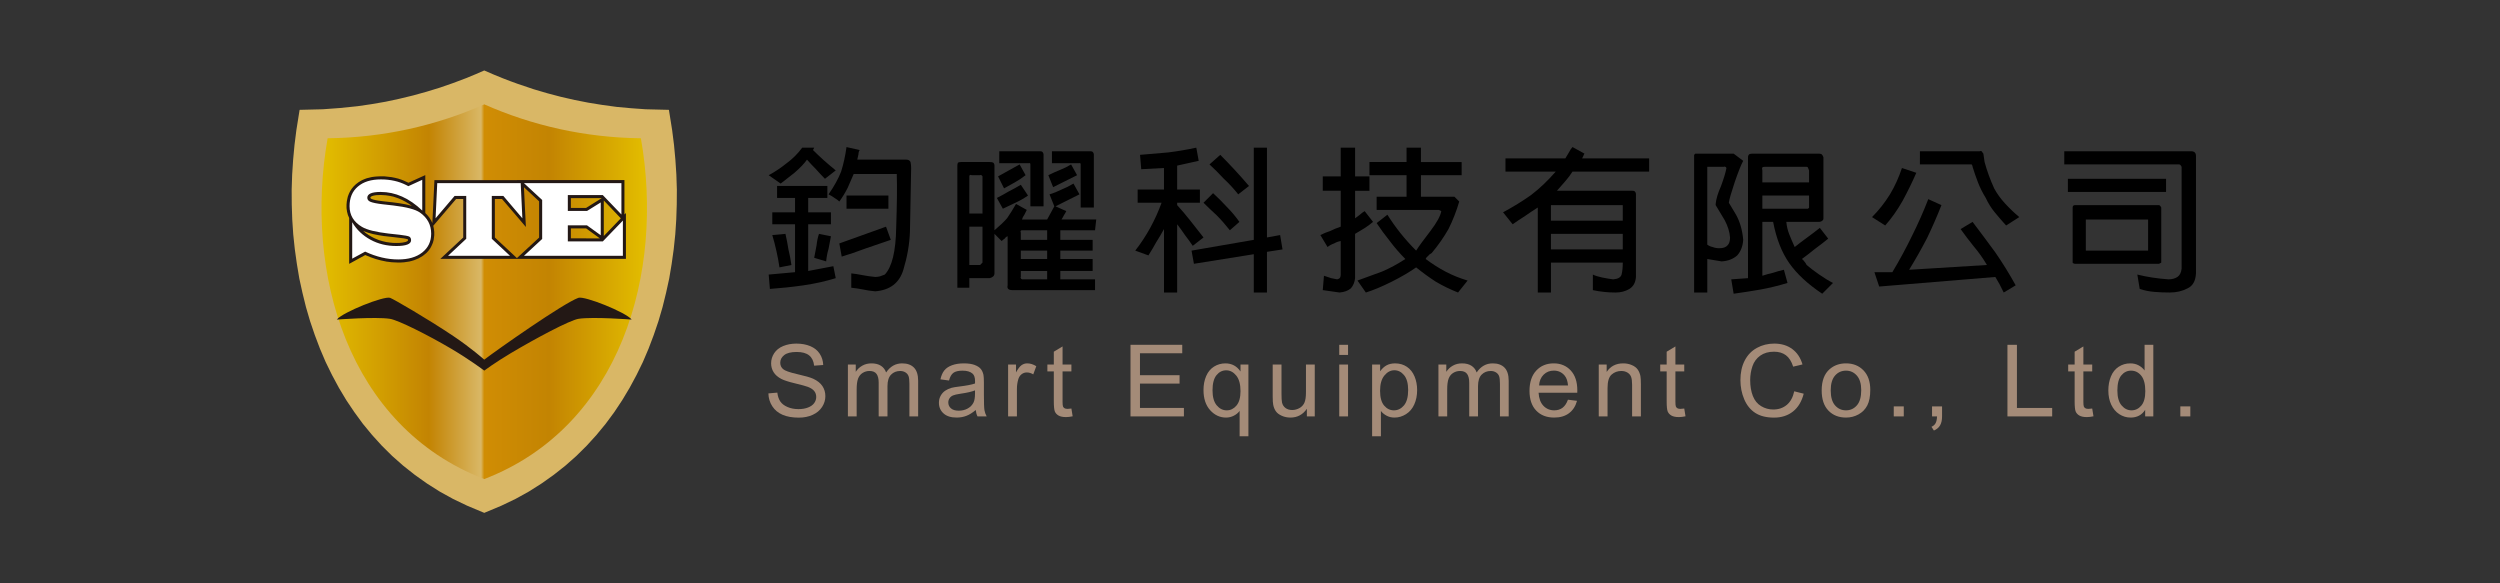 <?xml version="1.0" encoding="utf-8"?>
<!-- Generator: Adobe Illustrator 16.0.0, SVG Export Plug-In . SVG Version: 6.00 Build 0)  -->
<!DOCTYPE svg PUBLIC "-//W3C//DTD SVG 1.1//EN" "http://www.w3.org/Graphics/SVG/1.1/DTD/svg11.dtd">
<svg version="1.1" id="圖層_1" xmlns="http://www.w3.org/2000/svg" xmlns:xlink="http://www.w3.org/1999/xlink" x="0px" y="0px"
	 width="300px" height="70px" viewBox="0 0 300 70" enable-background="new 0 0 300 70" xml:space="preserve">
<rect x="0" y="0" width="300" height="70" fill="#333333" stroke="none"/>
<g>
	<path fill="#D9B766" d="M58.111,61.544l-2.045-0.858l-1.693-0.811l-1.598-0.882l-1.541-0.976l-1.458-1.034l-1.398-1.105
		l-1.317-1.164l-1.234-1.223l-1.175-1.293l-1.105-1.34l-1.023-1.399l-0.964-1.434l-0.894-1.493l-0.823-1.528l-0.765-1.563
		l-0.681-1.599l-0.623-1.646l-0.564-1.658l-0.494-1.692l-0.423-1.717l-0.377-1.716l-0.293-1.751l-0.247-1.764l-0.188-1.787
		l-0.118-1.775l-0.059-1.799L35,22.75l0.059-1.798l0.117-1.787l0.165-1.774l0.223-1.775l0.388-2.434
		c0.94-0.013,1.87-0.035,2.798-0.07c1.387-0.083,2.763-0.2,4.138-0.365c1.14-0.152,2.257-0.328,3.385-0.54
		c1.105-0.224,2.21-0.47,3.303-0.753c1.082-0.282,2.151-0.6,3.221-0.94c1.058-0.353,2.104-0.729,3.15-1.141
		c0.729-0.293,1.446-0.599,2.163-0.916c0.717,0.317,1.434,0.623,2.175,0.916c1.246,0.494,2.492,0.93,3.773,1.341
		c1.07,0.329,2.151,0.635,3.245,0.905c1.105,0.27,2.198,0.506,3.315,0.705c1.128,0.199,2.257,0.364,3.397,0.506
		c1.152,0.117,2.292,0.211,3.457,0.282c0.928,0.035,1.857,0.058,2.797,0.07l0.388,2.434l0.224,1.775l0.165,1.774l0.117,1.787
		l0.059,1.798l-0.012,1.787l-0.059,1.799l-0.117,1.775l-0.188,1.787L80.6,31.662l-0.293,1.751l-0.376,1.716l-0.423,1.717
		l-0.494,1.692l-0.564,1.658l-0.623,1.646l-0.682,1.599l-0.764,1.563l-0.823,1.528l-0.894,1.493l-0.952,1.434l-1.034,1.399
		l-1.105,1.34l-1.175,1.293l-1.235,1.223l-1.316,1.164l-1.399,1.105l-1.458,1.034l-1.54,0.976l-1.598,0.882l-1.693,0.811
		L58.111,61.544z"/>
	<linearGradient id="SVGID_1_" gradientUnits="userSpaceOnUse" x1="38.581" y1="35.005" x2="77.642" y2="35.005">
		<stop  offset="0" style="stop-color:#E3BE00"/>
		<stop  offset="0.33" style="stop-color:#C38402"/>
		<stop  offset="0.49" style="stop-color:#D9B766"/>
		<stop  offset="0.5" style="stop-color:#D08D04"/>
		<stop  offset="0.7" style="stop-color:#C38402"/>
		<stop  offset="1" style="stop-color:#E3BE00"/>
	</linearGradient>
	<path fill="url(#SVGID_1_)" d="M58.111,57.488c-16.387-6.313-21.642-24.757-18.797-40.897c6.678-0.071,13.037-1.517,18.797-4.068
		c5.761,2.552,12.12,3.997,18.797,4.068C79.754,32.731,74.499,51.176,58.111,57.488z"/>
	<g>
		<path fill="#231815" d="M73.476,31.063v-3.798l1.022-1.069l-1.022-1.07V21.61c0.482,0,0.976,0,1.457,0v4.127l0.177-0.177v5.502
			C74.569,31.063,74.017,31.063,73.476,31.063z M73.476,21.61v3.515l-1.022-1.069v4.267l1.022-1.058v3.798c-1.046,0-2.081,0-3.127,0
			v-2.457h1.634l-1.634-1.188v-2.48l1.846-1.152l-0.012-0.012h-1.834V21.61C71.396,21.61,72.43,21.61,73.476,21.61z M70.349,21.61
			v2.163h-1.845v1.176h1.834l0.011-0.012v2.48l-0.023-0.012h-1.822v1.199h1.845v2.457c-2.773,0-5.548,0-8.311,0v-0.095l2.656-2.456
			v-4.35l-1.822-1.693l0.235,4.772l-1.069-1.258V21.61C64.801,21.61,67.575,21.61,70.349,21.61z M46.273,29.028
			c0.036,0.012,0.083,0.023,0.118,0.023c0.259,0.047,0.505,0.07,0.765,0.095c0.505,0.022,1.022,0.022,1.504-0.106
			c0.094-0.035,0.223-0.083,0.293-0.165c0.012-0.035,0.023-0.141-0.023-0.164c-0.141-0.048-0.306-0.07-0.458-0.105
			c-0.729-0.106-1.469-0.165-2.198-0.259v-4.162c1.058,0.118,2.128,0.224,3.151,0.518c-0.505-0.377-1.046-0.67-1.623-0.905
			c-0.2-0.07-0.387-0.141-0.599-0.2c-0.294-0.07-0.599-0.129-0.905-0.164c-0.012,0-0.012,0-0.024,0v-2.257
			c0.236,0.023,0.482,0.047,0.717,0.081c0.271,0.048,0.541,0.106,0.8,0.177c0.199,0.06,0.388,0.129,0.576,0.2
			c0.223,0.094,0.435,0.188,0.646,0.294l2.022-0.917v4.55c0.176,0.164,0.329,0.34,0.47,0.529l0.224,0.352l0.153,0.33l0.248-5.161
			c3.303,0,6.594,0,9.91,0v4.373l-1.799-2.104h-0.858v4.62l2.645,2.469h0.012v0.095c-3.081,0-6.137,0-9.205,0l2.751-2.563v-4.62
			h-0.858l-2.738,3.209c0.058,0.247,0.094,0.482,0.117,0.729v0.411c-0.012,0.188-0.035,0.365-0.07,0.553l-0.095,0.353l-0.141,0.329
			l-0.164,0.318l-0.212,0.293l-0.247,0.271c-0.141,0.13-0.282,0.235-0.435,0.353c-0.165,0.105-0.317,0.2-0.494,0.294
			c-0.177,0.083-0.353,0.153-0.541,0.224c-0.2,0.07-0.388,0.117-0.588,0.164c-0.224,0.036-0.423,0.071-0.647,0.095
			c-0.271,0.023-0.541,0.035-0.811,0.023c-0.435,0-0.847-0.047-1.27-0.106c-0.047-0.012-0.082-0.022-0.118-0.022V29.028z
			 M43.582,27.712c0.412,0.376,0.894,0.657,1.387,0.894c0.176,0.082,0.341,0.152,0.517,0.211c0.259,0.083,0.518,0.152,0.788,0.212
			v2.34c-0.4-0.071-0.788-0.165-1.176-0.283c-0.435-0.141-0.857-0.294-1.269-0.481L41.9,31.662V26.16l-0.153-0.365l-0.105-0.399
			l-0.059-0.436v-0.41l0.036-0.4c0.035-0.188,0.07-0.364,0.117-0.553l0.129-0.341l0.153-0.317l0.2-0.306l0.235-0.282l0.259-0.247
			l0.293-0.223c0.165-0.106,0.317-0.2,0.482-0.282c0.188-0.082,0.353-0.153,0.541-0.212c0.2-0.059,0.388-0.105,0.588-0.141
			c0.223-0.036,0.423-0.059,0.646-0.07c0.293-0.023,0.588-0.023,0.882-0.013c0.046,0.013,0.094,0.013,0.129,0.013v2.257
			c-0.2-0.023-0.4-0.035-0.6-0.035c-0.352,0-0.717,0.012-1.046,0.141c-0.094,0.047-0.212,0.106-0.177,0.224
			c0.047,0.105,0.259,0.153,0.353,0.188c0.376,0.105,0.775,0.152,1.164,0.199c0.105,0.013,0.211,0.023,0.305,0.035v4.162
			c-0.07-0.013-0.141-0.024-0.223-0.024C45.216,28.193,44.369,28.053,43.582,27.712z"/>
	</g>
	<path fill="#FFFFFF" d="M42.265,31.038v-4.373c0.529,0.905,1.27,1.599,2.198,2.104c0.929,0.506,1.963,0.752,3.092,0.752
		c1.187,0,1.775-0.234,1.775-0.693c0-0.223-0.083-0.364-0.235-0.446c-0.165-0.07-0.541-0.142-1.141-0.212l-1.304-0.142
		c-1.517-0.176-2.586-0.435-3.209-0.799c-1-0.588-1.493-1.411-1.493-2.48c0-1.011,0.329-1.799,0.999-2.362
		c0.67-0.576,1.587-0.858,2.762-0.858c1.129,0,2.14,0.223,3.045,0.682l0.247,0.13l1.669-0.765v3.69
		c-1.563-1.492-3.232-2.233-4.996-2.233c-1.058,0-1.598,0.235-1.598,0.694c0,0.224,0.129,0.388,0.387,0.493
		c0.259,0.105,0.753,0.212,1.47,0.294l1.258,0.142c1.599,0.188,2.657,0.47,3.197,0.846c0.906,0.636,1.352,1.481,1.352,2.54
		c0,0.94-0.353,1.692-1.07,2.257c-0.717,0.564-1.681,0.834-2.879,0.834c-1.293,0-2.622-0.306-3.974-0.94L42.265,31.038
		L42.265,31.038z M62.484,21.975l0.2,4.221l-2.281-2.681h-1.387v5.138l2.187,2.045h-7.441l2.186-2.045v-5.138H54.55l-2.281,2.681
		l0.2-4.221H62.484L62.484,21.975z M74.569,21.975v3.763l-2.233-2.328h-4.197v1.904h2.304l1.646-1.022v3.938l-1.646-1.188h-2.304
		v1.928h4.197l2.41-2.503v4.231H62.873l2.187-2.022v-4.679l-2.187-2.021H74.569z"/>
	<path fill="#231815" d="M58.111,43.158c0,0-1.587-1.41-3.715-2.833c-3.103-2.081-7.159-4.432-7.583-4.585
		c-0.705-0.259-5.689,1.717-6.395,2.61c0,0,4.62-0.354,6.36-0.094c0.975,0.141,4.549,1.928,7.394,3.608
		c2.21,1.305,3.938,2.609,3.938,2.609s1.293-0.964,3.186-2.092c2.951-1.752,7.088-3.974,8.146-4.126
		c1.74-0.26,6.36,0.094,6.36,0.094c-0.705-0.894-5.689-2.869-6.396-2.61C67.586,36.399,59.675,41.959,58.111,43.158z"/>
</g>
<g>
	<g>
		<path d="M100.288,20.449l-1.293,1.005c-0.383-0.383-0.742-0.766-1.077-1.149c-0.383-0.383-0.743-0.766-1.078-1.149
			c-0.335,0.479-0.838,1.005-1.508,1.58c-0.671,0.527-1.221,0.958-1.652,1.293l-1.437-1.005c0.718-0.383,1.437-0.862,2.155-1.437
			c0.718-0.526,1.341-1.149,1.868-1.867h1.437l-0.144,0.287c0.383,0.383,0.814,0.79,1.293,1.221
			C99.282,19.611,99.761,20.018,100.288,20.449z M100.288,33.379c-1.245,0.383-2.538,0.67-3.879,0.862s-2.682,0.335-4.022,0.431
			l-0.144-1.724l3.161-0.287v-5.747h-2.729v-1.437h2.729v-1.724h-2.155v-1.437h6.034v1.437h-2.299v1.724h2.729v1.437h-2.729v5.603
			c0.479-0.096,0.981-0.191,1.509-0.287c0.479-0.096,0.981-0.191,1.508-0.288L100.288,33.379z M94.972,31.798l-1.437,0.288
			c-0.096-0.67-0.215-1.317-0.359-1.939c-0.144-0.67-0.312-1.317-0.502-1.939l1.58-0.144c0.144,0.623,0.263,1.246,0.359,1.868
			C94.757,30.505,94.876,31.128,94.972,31.798z M99.713,28.351c-0.096,0.479-0.191,0.982-0.287,1.508
			c-0.144,0.479-0.24,0.982-0.287,1.509l-1.437-0.431c0.096-0.527,0.191-1.03,0.288-1.508c0.047-0.479,0.144-0.934,0.287-1.365
			L99.713,28.351z M109.338,20.162l-0.144,7.614c-0.048,1.485-0.312,3.017-0.79,4.597c-0.479,1.581-1.604,2.442-3.376,2.586
			c-0.527-0.048-1.006-0.12-1.437-0.215c-0.479-0.096-0.958-0.168-1.437-0.216v-1.724c0.431,0.047,0.886,0.12,1.365,0.215
			s0.981,0.167,1.509,0.215c0.191,0,0.383-0.024,0.574-0.072c0.144-0.048,0.335-0.12,0.575-0.215
			c0.862-0.91,1.317-2.777,1.365-5.603c0.096-2.873,0.12-4.98,0.072-6.321V20.88h-0.144h-5.028c-0.24,0.575-0.479,1.125-0.718,1.652
			c-0.288,0.575-0.623,1.125-1.006,1.652c-0.144-0.144-0.335-0.287-0.575-0.431c-0.191-0.144-0.431-0.288-0.718-0.431
			c0.67-0.958,1.173-1.868,1.508-2.729c0.288-0.91,0.503-1.892,0.646-2.945l1.581,0.359c-0.096,0.144-0.144,0.312-0.144,0.503
			c-0.048,0.191-0.096,0.407-0.144,0.646h5.89c0.24,0,0.407,0.096,0.503,0.287C109.314,19.683,109.338,19.922,109.338,20.162z
			 M106.896,28.782c-0.814,0.287-1.795,0.623-2.945,1.005c-1.149,0.431-2.131,0.766-2.945,1.006l-0.287-1.581
			c0.91-0.335,1.843-0.67,2.801-1.005s1.892-0.67,2.802-1.006L106.896,28.782z M106.609,25.046h-5.028v-1.581h5.028V25.046z"/>
		<path d="M131.548,26.339l-0.144,1.293h-4.166v1.149h3.879v1.293h-3.879v1.005h3.879v1.437h-3.879v1.006h4.166v1.293h-9.913
			c-0.24,0-0.407-0.048-0.503-0.144c-0.096-0.096-0.12-0.24-0.072-0.431v-5.89c-0.144,0.048-0.264,0.144-0.359,0.287
			c-0.144,0.096-0.264,0.192-0.359,0.288l-0.862-0.862v4.741c0,0.144-0.048,0.263-0.144,0.359s-0.239,0.167-0.431,0.216h-2.442
			v1.149h-1.437V19.875c0-0.144,0.024-0.263,0.072-0.359c0.096-0.047,0.215-0.072,0.359-0.072h3.448
			c0.191,0,0.335,0.024,0.431,0.072c0.096,0.096,0.144,0.216,0.144,0.359v7.758c0.622-0.527,1.125-1.006,1.508-1.437
			c0.335-0.479,0.694-1.054,1.078-1.724l1.293,0.718c-0.096,0.192-0.192,0.383-0.288,0.575c-0.144,0.191-0.24,0.383-0.287,0.575
			h3.017c0.144-0.239,0.288-0.503,0.431-0.79c0.144-0.24,0.287-0.503,0.431-0.791l-0.575-1.437c0.479-0.144,0.958-0.335,1.437-0.575
			c0.479-0.191,0.958-0.431,1.437-0.718l0.718,1.293c-0.479,0.24-0.958,0.479-1.437,0.718c-0.479,0.24-0.958,0.479-1.437,0.718
			l1.293,0.575c-0.096,0.192-0.192,0.359-0.288,0.503c-0.096,0.192-0.191,0.359-0.287,0.503H131.548z M117.9,25.621v-4.454
			c-0.048-0.096-0.096-0.144-0.144-0.144c-0.048-0.048-0.096-0.048-0.144,0h-1.006c-0.096-0.048-0.167-0.048-0.215,0
			c-0.048,0-0.072,0.048-0.072,0.144v4.454H117.9z M117.9,31.511v-4.31h-1.58v4.597h1.293c0.048-0.047,0.096-0.096,0.144-0.144
			S117.853,31.559,117.9,31.511z M123.36,23.466c-0.479,0.335-0.982,0.623-1.508,0.862c-0.527,0.239-1.03,0.479-1.509,0.718
			l-0.718-1.293c0.479-0.239,0.958-0.503,1.437-0.79c0.479-0.24,0.958-0.503,1.437-0.791L123.36,23.466z M123.072,21.024
			c-0.431,0.335-0.862,0.623-1.293,0.862c-0.431,0.24-0.862,0.479-1.293,0.718l-0.718-1.437c0.431-0.239,0.862-0.479,1.293-0.718
			c0.431-0.239,0.862-0.479,1.293-0.718L123.072,21.024z M125.228,24.759h-1.581v-5.028c0-0.096-0.024-0.144-0.072-0.144
			c0-0.047-0.024-0.047-0.072,0h-3.591V18.15h4.884c0.144,0,0.239,0.024,0.287,0.072c0.096,0.096,0.144,0.216,0.144,0.359V24.759z
			 M125.658,28.782v-1.149h-3.017c-0.096,0-0.144,0.024-0.144,0.072c-0.048,0.048-0.048,0.12,0,0.215v0.862H125.658z
			 M125.658,33.522v-1.006h-3.16v0.718c-0.048,0.048-0.048,0.096,0,0.144c0,0.047,0.047,0.096,0.144,0.144H125.658z M125.658,31.08
			v-1.005h-3.16v1.005H125.658z M129.25,21.024c-0.479,0.239-0.958,0.479-1.437,0.718c-0.479,0.239-0.958,0.479-1.437,0.718
			l-0.574-1.437c0.479-0.24,0.958-0.455,1.437-0.646c0.479-0.191,0.91-0.407,1.293-0.646L129.25,21.024z M131.261,24.903h-1.58
			v-5.172c0-0.096-0.024-0.144-0.072-0.144c0-0.047-0.024-0.047-0.072,0h-3.304V18.15h4.597c0.144,0,0.24,0.024,0.288,0.072
			c0.096,0.096,0.144,0.216,0.144,0.359V24.903z"/>
		<path d="M144.421,28.494l-1.293,1.006c-0.287-0.431-0.599-0.862-0.934-1.293c-0.288-0.431-0.599-0.862-0.934-1.293v8.188h-1.58
			v-7.614c-0.287,0.527-0.599,1.053-0.934,1.58c-0.288,0.527-0.599,1.054-0.934,1.58l-1.58-0.574c0.67-0.862,1.269-1.772,1.795-2.73
			c0.527-0.958,0.982-1.963,1.365-3.017h-2.874v-1.581h3.161v-2.586l-2.729,0.144l-0.144-1.724c1.053-0.096,2.179-0.191,3.376-0.288
			c1.149-0.144,2.274-0.335,3.376-0.574l0.287,1.58c-0.431,0.096-0.862,0.191-1.293,0.287c-0.431,0.096-0.862,0.192-1.293,0.288
			v2.873h2.73v1.581h-2.73v0.287c0.527,0.575,1.054,1.197,1.581,1.868C143.367,27.153,143.894,27.824,144.421,28.494z
			 M153.903,29.931l-1.867,0.288v4.884h-1.581v-4.597l-7.183,1.149l-0.288-1.58l7.471-1.293V17.72h1.581v10.774l1.58-0.287
			L153.903,29.931z M148.731,26.626l-1.149,1.006c-0.527-0.67-1.054-1.269-1.58-1.796c-0.575-0.527-1.102-1.029-1.581-1.508
			l1.149-1.149c0.575,0.527,1.125,1.078,1.652,1.652C147.749,25.358,148.252,25.956,148.731,26.626z M149.88,22.317l-1.293,1.005
			c-0.527-0.67-1.102-1.293-1.724-1.868c-0.575-0.622-1.149-1.197-1.724-1.724l1.293-1.149c0.575,0.575,1.149,1.173,1.724,1.796
			S149.306,21.646,149.88,22.317z"/>
		<path d="M164.764,26.626c-0.335,0.288-0.694,0.551-1.077,0.79c-0.384,0.24-0.742,0.456-1.077,0.646v5.316
			c-0.048,0.479-0.216,0.886-0.503,1.221c-0.336,0.287-0.79,0.455-1.365,0.502c-0.335-0.048-0.67-0.096-1.006-0.144
			c-0.335-0.048-0.67-0.096-1.005-0.144l0.144-1.724l0.861,0.288l0.719,0.144c0.191-0.048,0.312-0.12,0.359-0.215
			c0.048-0.096,0.071-0.216,0.071-0.359v-4.022c-0.287,0.048-0.551,0.144-0.79,0.287c-0.287,0.096-0.551,0.24-0.79,0.431
			l-0.862-1.437c0.384-0.191,0.791-0.359,1.222-0.503c0.383-0.191,0.79-0.359,1.221-0.503v-4.31h-2.154v-1.724h2.154V17.72h1.725
			v3.448h1.724v1.724h-1.724v3.305c0.191-0.144,0.383-0.288,0.574-0.431c0.144-0.144,0.335-0.288,0.575-0.431L164.764,26.626z
			 M176.113,33.666l-1.149,1.437c-0.958-0.383-1.844-0.814-2.657-1.293c-0.814-0.527-1.604-1.102-2.371-1.724
			c-0.814,0.575-1.796,1.149-2.944,1.724c-1.149,0.575-2.18,1.006-3.089,1.293l-1.006-1.437c1.053-0.383,2.035-0.742,2.945-1.078
			c0.909-0.383,1.843-0.886,2.801-1.508c-0.67-0.67-1.293-1.389-1.867-2.155c-0.575-0.718-1.102-1.437-1.58-2.155l1.293-1.005
			c0.479,0.766,1.005,1.508,1.58,2.227c0.574,0.718,1.197,1.413,1.867,2.083c0.335-0.527,0.91-1.317,1.725-2.371
			c0.766-1.006,1.196-1.796,1.293-2.371l-0.288-0.144h-7.47v-1.58h3.591v-2.586h-4.453v-1.581h4.453V17.72h1.725v1.724h4.885v1.581
			h-4.885v2.586h4.022l0.574,0.574c-0.335,1.149-0.766,2.251-1.293,3.305c-0.574,1.005-1.245,1.963-2.011,2.873
			c-0.192,0.096-0.336,0.215-0.432,0.359c-0.144,0.096-0.239,0.215-0.287,0.359c0.767,0.575,1.557,1.078,2.371,1.508
			C174.27,33.02,175.155,33.379,176.113,33.666z"/>
		<path d="M197.893,20.593h-9.194c-0.24,0.383-0.527,0.766-0.862,1.149s-0.671,0.766-1.006,1.149h9.051
			c0.144,0,0.239,0.024,0.288,0.072c0.095,0.096,0.144,0.215,0.144,0.359v9.913c-0.049,0.67-0.312,1.149-0.79,1.437
			c-0.479,0.287-1.03,0.431-1.652,0.431c-0.479,0-0.934-0.024-1.365-0.072c-0.479-0.048-0.934-0.12-1.364-0.215v-1.868
			c0.287,0.144,0.67,0.263,1.149,0.359c0.479,0.096,0.909,0.167,1.293,0.215c0.574-0.048,0.909-0.24,1.005-0.575
			c0.096-0.383,0.144-0.862,0.144-1.437h-8.619v3.591h-1.58v-10.2c-0.527,0.335-1.03,0.67-1.509,1.005
			c-0.527,0.335-1.03,0.671-1.509,1.006l-1.149-1.437c1.245-0.67,2.371-1.365,3.376-2.083c1.006-0.766,1.987-1.7,2.945-2.801h-6.033
			v-1.58h7.183c0.144-0.24,0.287-0.479,0.431-0.719c0.145-0.287,0.288-0.502,0.432-0.646l1.437,0.791
			c-0.048,0.048-0.096,0.144-0.144,0.287c-0.048,0.096-0.097,0.192-0.144,0.288h8.045V20.593z M194.731,26.483v-1.868h-0.144h-8.332
			h-0.144v1.868H194.731z M194.731,29.931v-1.868h-8.619v1.868H194.731z"/>
		<path d="M209.185,28.782c-0.049,0.766-0.288,1.389-0.719,1.867c-0.479,0.431-1.102,0.671-1.867,0.719
			c-0.288-0.048-0.575-0.096-0.862-0.144c-0.287-0.047-0.575-0.096-0.862-0.144v4.022h-1.58V18.725v-0.144l0.144-0.144h4.598
			l1.149,0.862c-0.24,0.431-0.575,1.269-1.006,2.514c-0.432,1.293-0.671,2.131-0.719,2.514c0.048,0.096,0.335,0.575,0.862,1.437
			C208.801,26.626,209.088,27.632,209.185,28.782z M207.604,28.494c-0.048-0.67-0.263-1.365-0.646-2.083
			c-0.431-0.718-0.79-1.317-1.077-1.796v-0.144c0.048-0.575,0.264-1.293,0.646-2.155c0.335-0.91,0.551-1.628,0.646-2.155
			c-0.048-0.096-0.096-0.144-0.144-0.144c-0.048-0.048-0.096-0.048-0.144,0h-1.868h-0.144v0.144v9.194
			c0.191,0.144,0.407,0.24,0.646,0.288c0.239,0.096,0.503,0.144,0.79,0.144c0.479,0,0.814-0.12,1.006-0.359
			C207.508,29.237,207.604,28.925,207.604,28.494z M219.959,33.954l-1.293,1.293c-1.724-1.149-3.041-2.371-3.951-3.664
			c-0.909-1.293-1.556-2.945-1.939-4.957h-1.293v6.465c0.432-0.144,0.862-0.263,1.293-0.359c0.432-0.144,0.862-0.264,1.293-0.359
			l0.432,1.581c-1.102,0.335-2.18,0.598-3.232,0.79c-1.102,0.191-2.18,0.359-3.232,0.503l-0.288-1.724l2.012-0.144v-14.51
			c0-0.144,0.048-0.263,0.144-0.359c0.096-0.048,0.239-0.072,0.431-0.072h7.902c0.144,0,0.263,0.024,0.358,0.072
			c0.096,0.096,0.168,0.215,0.216,0.359v7.327c0,0.144-0.048,0.239-0.144,0.287c-0.096,0.096-0.24,0.144-0.431,0.144h-3.879
			c0.047,0.527,0.167,1.03,0.358,1.509s0.407,0.981,0.646,1.508c0.479-0.383,0.981-0.766,1.509-1.149
			c0.526-0.383,1.029-0.766,1.509-1.149l1.005,1.293c-0.526,0.431-1.054,0.838-1.58,1.221c-0.526,0.431-1.054,0.838-1.58,1.221
			c0.096,0.048,0.191,0.144,0.287,0.288c0.096,0.096,0.191,0.239,0.287,0.431c0.384,0.335,0.886,0.718,1.509,1.149
			C218.929,33.379,219.479,33.714,219.959,33.954z M217.086,21.886v-1.437c-0.049-0.144-0.097-0.263-0.144-0.359
			c-0.049-0.048-0.097-0.072-0.145-0.072h-5.027c-0.145,0-0.24,0.024-0.288,0.072c-0.048,0.096-0.048,0.216,0,0.359v1.437H217.086z
			 M217.086,24.903v-1.437h-5.604v1.581h5.46c0.047,0,0.071-0.024,0.071-0.072C217.062,24.975,217.086,24.951,217.086,24.903z"/>
		<path d="M229.958,20.736c-0.479,1.102-1.03,2.227-1.652,3.376c-0.623,1.102-1.317,2.083-2.083,2.945l-1.581-1.006
			c0.814-0.814,1.533-1.724,2.155-2.729c0.575-0.958,1.054-2.011,1.437-3.161L229.958,20.736z M241.882,34.241l-1.437,0.862
			c-0.192-0.383-0.359-0.718-0.503-1.005c-0.192-0.335-0.359-0.623-0.503-0.862l-13.936,1.149c-0.096-0.287-0.191-0.575-0.287-0.862
			c-0.096-0.288-0.191-0.575-0.287-0.862h2.154c0.862-1.437,1.652-2.897,2.371-4.382c0.718-1.437,1.364-2.897,1.939-4.382
			l1.58,0.718c-0.527,1.341-1.102,2.658-1.724,3.951c-0.671,1.293-1.39,2.562-2.155,3.807l9.338-0.575
			c-0.479-0.814-1.006-1.556-1.58-2.227c-0.575-0.718-1.102-1.413-1.58-2.083l1.437-0.862c0.909,1.197,1.819,2.418,2.729,3.664
			C240.302,31.535,241.115,32.852,241.882,34.241z M242.313,26.052l-1.58,1.006c-0.479-0.527-0.934-1.053-1.365-1.581
			c-0.431-0.526-0.79-1.101-1.077-1.724c-0.384-0.623-0.694-1.245-0.934-1.868c-0.24-0.623-0.455-1.245-0.646-1.868
			c0-0.096-0.024-0.167-0.072-0.215c0-0.048-0.024-0.072-0.071-0.072h-6.178V18.15h7.183c0.096-0.048,0.168-0.048,0.216,0
			s0.119,0.144,0.216,0.288l0.144,1.005c0.144,0.527,0.311,1.054,0.503,1.581c0.191,0.527,0.406,1.053,0.646,1.58
			c0.335,0.623,0.766,1.221,1.293,1.796C241.115,24.975,241.689,25.525,242.313,26.052z"/>
		<path d="M263.517,32.804c-0.048,0.91-0.383,1.508-1.005,1.796c-0.623,0.335-1.342,0.502-2.155,0.502
			c-0.623,0-1.221-0.024-1.796-0.072c-0.622-0.048-1.221-0.167-1.796-0.359l-0.287-1.724c0.574,0.144,1.173,0.263,1.796,0.359
			c0.622,0.096,1.269,0.167,1.939,0.215c0.431,0,0.79-0.096,1.077-0.288s0.455-0.527,0.503-1.005V20.018
			c-0.048-0.096-0.096-0.167-0.144-0.215s-0.096-0.072-0.144-0.072h-13.792V18.15h15.229c0.191,0,0.335,0.048,0.431,0.144
			c0.096,0.096,0.144,0.24,0.144,0.431V32.804z M259.926,23.035h-11.78v-1.581h11.78V23.035z M259.351,31.511
			c-0.048,0.048-0.096,0.072-0.144,0.072c-0.048,0.048-0.096,0.072-0.144,0.072h-10.057c-0.096,0-0.168-0.024-0.215-0.072
			c-0.049,0-0.072-0.024-0.072-0.072v-6.608c0-0.096,0.023-0.167,0.072-0.216c0.047-0.047,0.119-0.072,0.215-0.072h10.057
			c0.048,0,0.096,0.024,0.144,0.072c0.048,0.048,0.096,0.12,0.144,0.216V31.511z M257.771,30.075v-3.735h-0.144h-7.184H250.3v3.735
			h0.144h7.184H257.771z"/>
	</g>
	<g>
		<path fill="#A48B78" d="M92.207,47.208l1.072-0.094c0.051,0.43,0.169,0.782,0.354,1.058s0.474,0.498,0.864,0.668
			s0.83,0.255,1.318,0.255c0.434,0,0.816-0.064,1.148-0.193s0.579-0.306,0.741-0.53s0.243-0.47,0.243-0.735
			c0-0.27-0.078-0.505-0.234-0.706s-0.414-0.37-0.773-0.507c-0.23-0.09-0.74-0.229-1.529-0.419s-1.342-0.368-1.658-0.536
			c-0.41-0.215-0.716-0.481-0.917-0.8s-0.302-0.675-0.302-1.069c0-0.434,0.123-0.839,0.369-1.216s0.605-0.663,1.078-0.858
			s0.998-0.293,1.576-0.293c0.637,0,1.198,0.103,1.685,0.308s0.86,0.507,1.122,0.905s0.402,0.85,0.422,1.354l-1.09,0.082
			c-0.059-0.543-0.257-0.953-0.595-1.23s-0.837-0.416-1.497-0.416c-0.688,0-1.188,0.126-1.503,0.378s-0.472,0.556-0.472,0.911
			c0,0.309,0.111,0.563,0.334,0.762c0.219,0.199,0.79,0.403,1.714,0.612s1.558,0.392,1.901,0.548c0.5,0.23,0.869,0.522,1.107,0.876
			s0.357,0.761,0.357,1.222c0,0.457-0.131,0.888-0.393,1.292s-0.638,0.719-1.128,0.943s-1.042,0.337-1.655,0.337
			c-0.777,0-1.429-0.113-1.954-0.34s-0.938-0.567-1.236-1.022S92.223,47.782,92.207,47.208z"/>
		<path fill="#A48B78" d="M101.747,49.968v-6.223h0.943v0.873c0.195-0.305,0.455-0.55,0.779-0.735s0.693-0.278,1.107-0.278
			c0.461,0,0.839,0.096,1.134,0.287s0.503,0.459,0.624,0.803c0.492-0.727,1.133-1.09,1.922-1.09c0.617,0,1.092,0.171,1.424,0.513
			s0.498,0.868,0.498,1.579v4.271h-1.049v-3.92c0-0.422-0.034-0.726-0.103-0.911s-0.192-0.335-0.372-0.448s-0.391-0.17-0.633-0.17
			c-0.438,0-0.801,0.146-1.09,0.437s-0.434,0.757-0.434,1.397v3.615h-1.055v-4.043c0-0.469-0.086-0.82-0.258-1.055
			s-0.453-0.352-0.844-0.352c-0.297,0-0.571,0.078-0.823,0.234s-0.435,0.385-0.548,0.686s-0.17,0.734-0.17,1.301v3.229H101.747z"/>
		<path fill="#A48B78" d="M117.087,49.2c-0.391,0.332-0.767,0.566-1.128,0.703s-0.749,0.205-1.163,0.205
			c-0.684,0-1.209-0.167-1.576-0.501s-0.551-0.761-0.551-1.28c0-0.305,0.069-0.583,0.208-0.835s0.32-0.454,0.545-0.606
			s0.478-0.268,0.759-0.346c0.207-0.055,0.52-0.107,0.938-0.158c0.852-0.102,1.479-0.223,1.881-0.363
			c0.004-0.145,0.006-0.236,0.006-0.275c0-0.43-0.1-0.732-0.299-0.908c-0.27-0.238-0.67-0.357-1.201-0.357
			c-0.496,0-0.862,0.087-1.099,0.261s-0.411,0.481-0.524,0.923l-1.031-0.141c0.094-0.441,0.248-0.798,0.463-1.069
			s0.525-0.48,0.932-0.627s0.877-0.22,1.412-0.22c0.531,0,0.963,0.063,1.295,0.188s0.576,0.282,0.732,0.472s0.266,0.429,0.328,0.718
			c0.035,0.18,0.053,0.504,0.053,0.973v1.406c0,0.98,0.022,1.601,0.067,1.86s0.134,0.509,0.267,0.747h-1.102
			C117.189,49.749,117.119,49.493,117.087,49.2z M117,46.845c-0.383,0.156-0.957,0.289-1.723,0.398
			c-0.434,0.063-0.74,0.133-0.92,0.211s-0.318,0.192-0.416,0.343s-0.146,0.317-0.146,0.501c0,0.281,0.106,0.516,0.319,0.703
			s0.524,0.281,0.935,0.281c0.406,0,0.768-0.089,1.084-0.267s0.549-0.421,0.697-0.729c0.113-0.238,0.17-0.59,0.17-1.055V46.845z"/>
		<path fill="#A48B78" d="M120.973,49.968v-6.223h0.949v0.943c0.242-0.441,0.466-0.732,0.671-0.873s0.431-0.211,0.677-0.211
			c0.355,0,0.717,0.113,1.084,0.34l-0.363,0.979c-0.258-0.152-0.516-0.229-0.773-0.229c-0.23,0-0.438,0.069-0.621,0.208
			s-0.314,0.331-0.393,0.577c-0.117,0.375-0.176,0.785-0.176,1.23v3.258H120.973z"/>
		<path fill="#A48B78" d="M128.568,49.024l0.152,0.932c-0.297,0.063-0.563,0.094-0.797,0.094c-0.383,0-0.68-0.061-0.891-0.182
			s-0.359-0.28-0.445-0.478s-0.129-0.612-0.129-1.245v-3.58h-0.773v-0.82h0.773v-1.541l1.049-0.633v2.174h1.061v0.82h-1.061v3.639
			c0,0.301,0.019,0.494,0.056,0.58s0.098,0.154,0.182,0.205s0.204,0.076,0.36,0.076C128.222,49.065,128.376,49.052,128.568,49.024z"
			/>
		<path fill="#A48B78" d="M135.659,49.968v-8.59h6.211v1.014h-5.074v2.631h4.752v1.008h-4.752v2.924h5.273v1.014H135.659z"/>
		<path fill="#A48B78" d="M148.755,52.353v-3.047c-0.164,0.23-0.394,0.422-0.688,0.574s-0.608,0.229-0.94,0.229
			c-0.738,0-1.374-0.295-1.907-0.885s-0.8-1.398-0.8-2.426c0-0.625,0.108-1.186,0.325-1.682s0.531-0.872,0.943-1.128
			s0.864-0.384,1.356-0.384c0.77,0,1.375,0.324,1.816,0.973v-0.832h0.949v8.607H148.755z M145.503,46.839
			c0,0.801,0.168,1.401,0.504,1.802s0.738,0.601,1.207,0.601c0.449,0,0.836-0.19,1.16-0.571s0.486-0.96,0.486-1.737
			c0-0.828-0.171-1.451-0.513-1.869s-0.743-0.627-1.204-0.627c-0.457,0-0.845,0.194-1.163,0.583S145.503,46.015,145.503,46.839z"/>
		<path fill="#A48B78" d="M156.825,49.968v-0.914c-0.484,0.703-1.143,1.055-1.975,1.055c-0.367,0-0.71-0.07-1.028-0.211
			s-0.555-0.317-0.709-0.53s-0.263-0.474-0.325-0.782c-0.043-0.207-0.064-0.535-0.064-0.984v-3.855h1.055v3.451
			c0,0.551,0.021,0.922,0.064,1.113c0.066,0.277,0.207,0.495,0.422,0.653s0.48,0.237,0.797,0.237s0.613-0.081,0.891-0.243
			s0.474-0.383,0.589-0.662s0.173-0.685,0.173-1.216v-3.334h1.055v6.223H156.825z"/>
		<path fill="#A48B78" d="M160.71,42.591v-1.213h1.055v1.213H160.71z M160.71,49.968v-6.223h1.055v6.223H160.71z"/>
		<path fill="#A48B78" d="M164.654,52.353v-8.607h0.961v0.809c0.227-0.316,0.482-0.554,0.768-0.712s0.631-0.237,1.037-0.237
			c0.531,0,1,0.137,1.406,0.41s0.713,0.659,0.92,1.157s0.311,1.044,0.311,1.638c0,0.637-0.114,1.21-0.343,1.72
			s-0.561,0.9-0.996,1.172s-0.894,0.407-1.374,0.407c-0.352,0-0.667-0.074-0.946-0.223s-0.509-0.336-0.688-0.563v3.029H164.654z
			 M165.609,46.892c0,0.801,0.162,1.393,0.486,1.775s0.717,0.574,1.178,0.574c0.469,0,0.87-0.198,1.204-0.595
			s0.501-1.011,0.501-1.843c0-0.793-0.163-1.387-0.489-1.781s-0.716-0.592-1.169-0.592c-0.449,0-0.847,0.21-1.192,0.63
			S165.609,46.091,165.609,46.892z"/>
		<path fill="#A48B78" d="M172.612,49.968v-6.223h0.943v0.873c0.195-0.305,0.455-0.55,0.779-0.735s0.693-0.278,1.107-0.278
			c0.461,0,0.839,0.096,1.134,0.287s0.503,0.459,0.624,0.803c0.492-0.727,1.133-1.09,1.922-1.09c0.617,0,1.092,0.171,1.424,0.513
			s0.498,0.868,0.498,1.579v4.271h-1.049v-3.92c0-0.422-0.034-0.726-0.103-0.911s-0.192-0.335-0.372-0.448s-0.391-0.17-0.633-0.17
			c-0.438,0-0.801,0.146-1.09,0.437s-0.434,0.757-0.434,1.397v3.615h-1.055v-4.043c0-0.469-0.086-0.82-0.258-1.055
			s-0.453-0.352-0.844-0.352c-0.297,0-0.571,0.078-0.823,0.234s-0.435,0.385-0.548,0.686s-0.17,0.734-0.17,1.301v3.229H172.612z"/>
		<path fill="#A48B78" d="M188.152,47.964l1.09,0.135c-0.172,0.637-0.49,1.131-0.955,1.482s-1.059,0.527-1.781,0.527
			c-0.91,0-1.632-0.28-2.165-0.841s-0.8-1.347-0.8-2.358c0-1.047,0.27-1.859,0.809-2.438s1.238-0.867,2.098-0.867
			c0.832,0,1.512,0.283,2.039,0.85s0.791,1.363,0.791,2.391c0,0.063-0.002,0.156-0.006,0.281h-4.641
			c0.039,0.684,0.232,1.207,0.58,1.57s0.781,0.545,1.301,0.545c0.387,0,0.717-0.102,0.99-0.305S187.992,48.409,188.152,47.964z
			 M184.689,46.259h3.475c-0.047-0.523-0.18-0.916-0.398-1.178c-0.336-0.406-0.771-0.609-1.307-0.609
			c-0.484,0-0.892,0.162-1.222,0.486S184.725,45.716,184.689,46.259z"/>
		<path fill="#A48B78" d="M191.851,49.968v-6.223h0.949v0.885c0.457-0.684,1.117-1.025,1.98-1.025c0.375,0,0.72,0.067,1.034,0.202
			s0.55,0.312,0.706,0.53s0.266,0.479,0.328,0.779c0.039,0.195,0.059,0.537,0.059,1.025v3.826h-1.055v-3.785
			c0-0.43-0.041-0.751-0.123-0.964s-0.228-0.383-0.437-0.51s-0.454-0.19-0.735-0.19c-0.449,0-0.837,0.143-1.163,0.428
			s-0.489,0.826-0.489,1.623v3.398H191.851z"/>
		<path fill="#A48B78" d="M202.11,49.024l0.152,0.932c-0.297,0.063-0.563,0.094-0.797,0.094c-0.383,0-0.68-0.061-0.891-0.182
			s-0.359-0.28-0.445-0.478s-0.129-0.612-0.129-1.245v-3.58h-0.773v-0.82h0.773v-1.541l1.049-0.633v2.174h1.061v0.82h-1.061v3.639
			c0,0.301,0.019,0.494,0.056,0.58s0.098,0.154,0.182,0.205s0.204,0.076,0.36,0.076C201.765,49.065,201.919,49.052,202.11,49.024z"
			/>
		<path fill="#A48B78" d="M215.308,46.956l1.137,0.287c-0.238,0.934-0.667,1.646-1.286,2.136s-1.376,0.735-2.271,0.735
			c-0.926,0-1.679-0.188-2.259-0.565s-1.021-0.923-1.324-1.638s-0.454-1.482-0.454-2.303c0-0.895,0.171-1.675,0.513-2.341
			s0.828-1.172,1.459-1.518s1.325-0.519,2.083-0.519c0.859,0,1.582,0.219,2.168,0.656s0.994,1.053,1.225,1.846l-1.119,0.264
			c-0.199-0.625-0.488-1.08-0.867-1.365s-0.855-0.428-1.43-0.428c-0.66,0-1.212,0.158-1.655,0.475s-0.755,0.741-0.935,1.274
			s-0.27,1.083-0.27,1.649c0,0.73,0.106,1.368,0.319,1.913s0.544,0.952,0.993,1.222s0.936,0.404,1.459,0.404
			c0.637,0,1.176-0.184,1.617-0.551S215.151,47.679,215.308,46.956z"/>
		<path fill="#A48B78" d="M218.602,46.856c0-1.152,0.32-2.006,0.961-2.561c0.535-0.461,1.188-0.691,1.957-0.691
			c0.855,0,1.555,0.28,2.098,0.841s0.814,1.335,0.814,2.323c0,0.801-0.12,1.431-0.36,1.89s-0.59,0.815-1.049,1.069
			s-0.96,0.381-1.503,0.381c-0.871,0-1.575-0.279-2.112-0.838S218.602,47.907,218.602,46.856z M219.686,46.856
			c0,0.797,0.174,1.394,0.521,1.79s0.785,0.595,1.313,0.595c0.523,0,0.959-0.199,1.307-0.598s0.521-1.006,0.521-1.822
			c0-0.77-0.175-1.353-0.524-1.749s-0.784-0.595-1.304-0.595c-0.527,0-0.965,0.197-1.313,0.592S219.686,46.06,219.686,46.856z"/>
		<path fill="#A48B78" d="M227.251,49.968v-1.201h1.201v1.201H227.251z"/>
		<path fill="#A48B78" d="M231.846,49.968v-1.201h1.201v1.201c0,0.441-0.078,0.798-0.234,1.069s-0.404,0.481-0.744,0.63
			l-0.293-0.451c0.223-0.098,0.387-0.241,0.492-0.431s0.164-0.462,0.176-0.817H231.846z"/>
		<path fill="#A48B78" d="M240.894,49.968v-8.59h1.137v7.576h4.23v1.014H240.894z"/>
		<path fill="#A48B78" d="M251.066,49.024l0.152,0.932c-0.297,0.063-0.563,0.094-0.797,0.094c-0.383,0-0.68-0.061-0.891-0.182
			s-0.359-0.28-0.445-0.478s-0.129-0.612-0.129-1.245v-3.58h-0.773v-0.82h0.773v-1.541l1.049-0.633v2.174h1.061v0.82h-1.061v3.639
			c0,0.301,0.019,0.494,0.056,0.58s0.098,0.154,0.182,0.205s0.204,0.076,0.36,0.076C250.721,49.065,250.875,49.052,251.066,49.024z"
			/>
		<path fill="#A48B78" d="M257.419,49.968v-0.785c-0.395,0.617-0.975,0.926-1.74,0.926c-0.496,0-0.952-0.137-1.368-0.41
			s-0.738-0.655-0.967-1.146s-0.343-1.054-0.343-1.69c0-0.621,0.104-1.185,0.311-1.69s0.518-0.894,0.932-1.163
			s0.877-0.404,1.389-0.404c0.375,0,0.709,0.079,1.002,0.237s0.531,0.364,0.715,0.618v-3.082h1.049v8.59H257.419z M254.085,46.862
			c0,0.797,0.168,1.393,0.504,1.787s0.732,0.592,1.189,0.592c0.461,0,0.853-0.188,1.175-0.565s0.483-0.952,0.483-1.726
			c0-0.852-0.164-1.477-0.492-1.875s-0.732-0.598-1.213-0.598c-0.469,0-0.86,0.191-1.175,0.574S254.085,46.038,254.085,46.862z"/>
		<path fill="#A48B78" d="M261.639,49.968v-1.201h1.201v1.201H261.639z"/>
	</g>
</g>
</svg>
